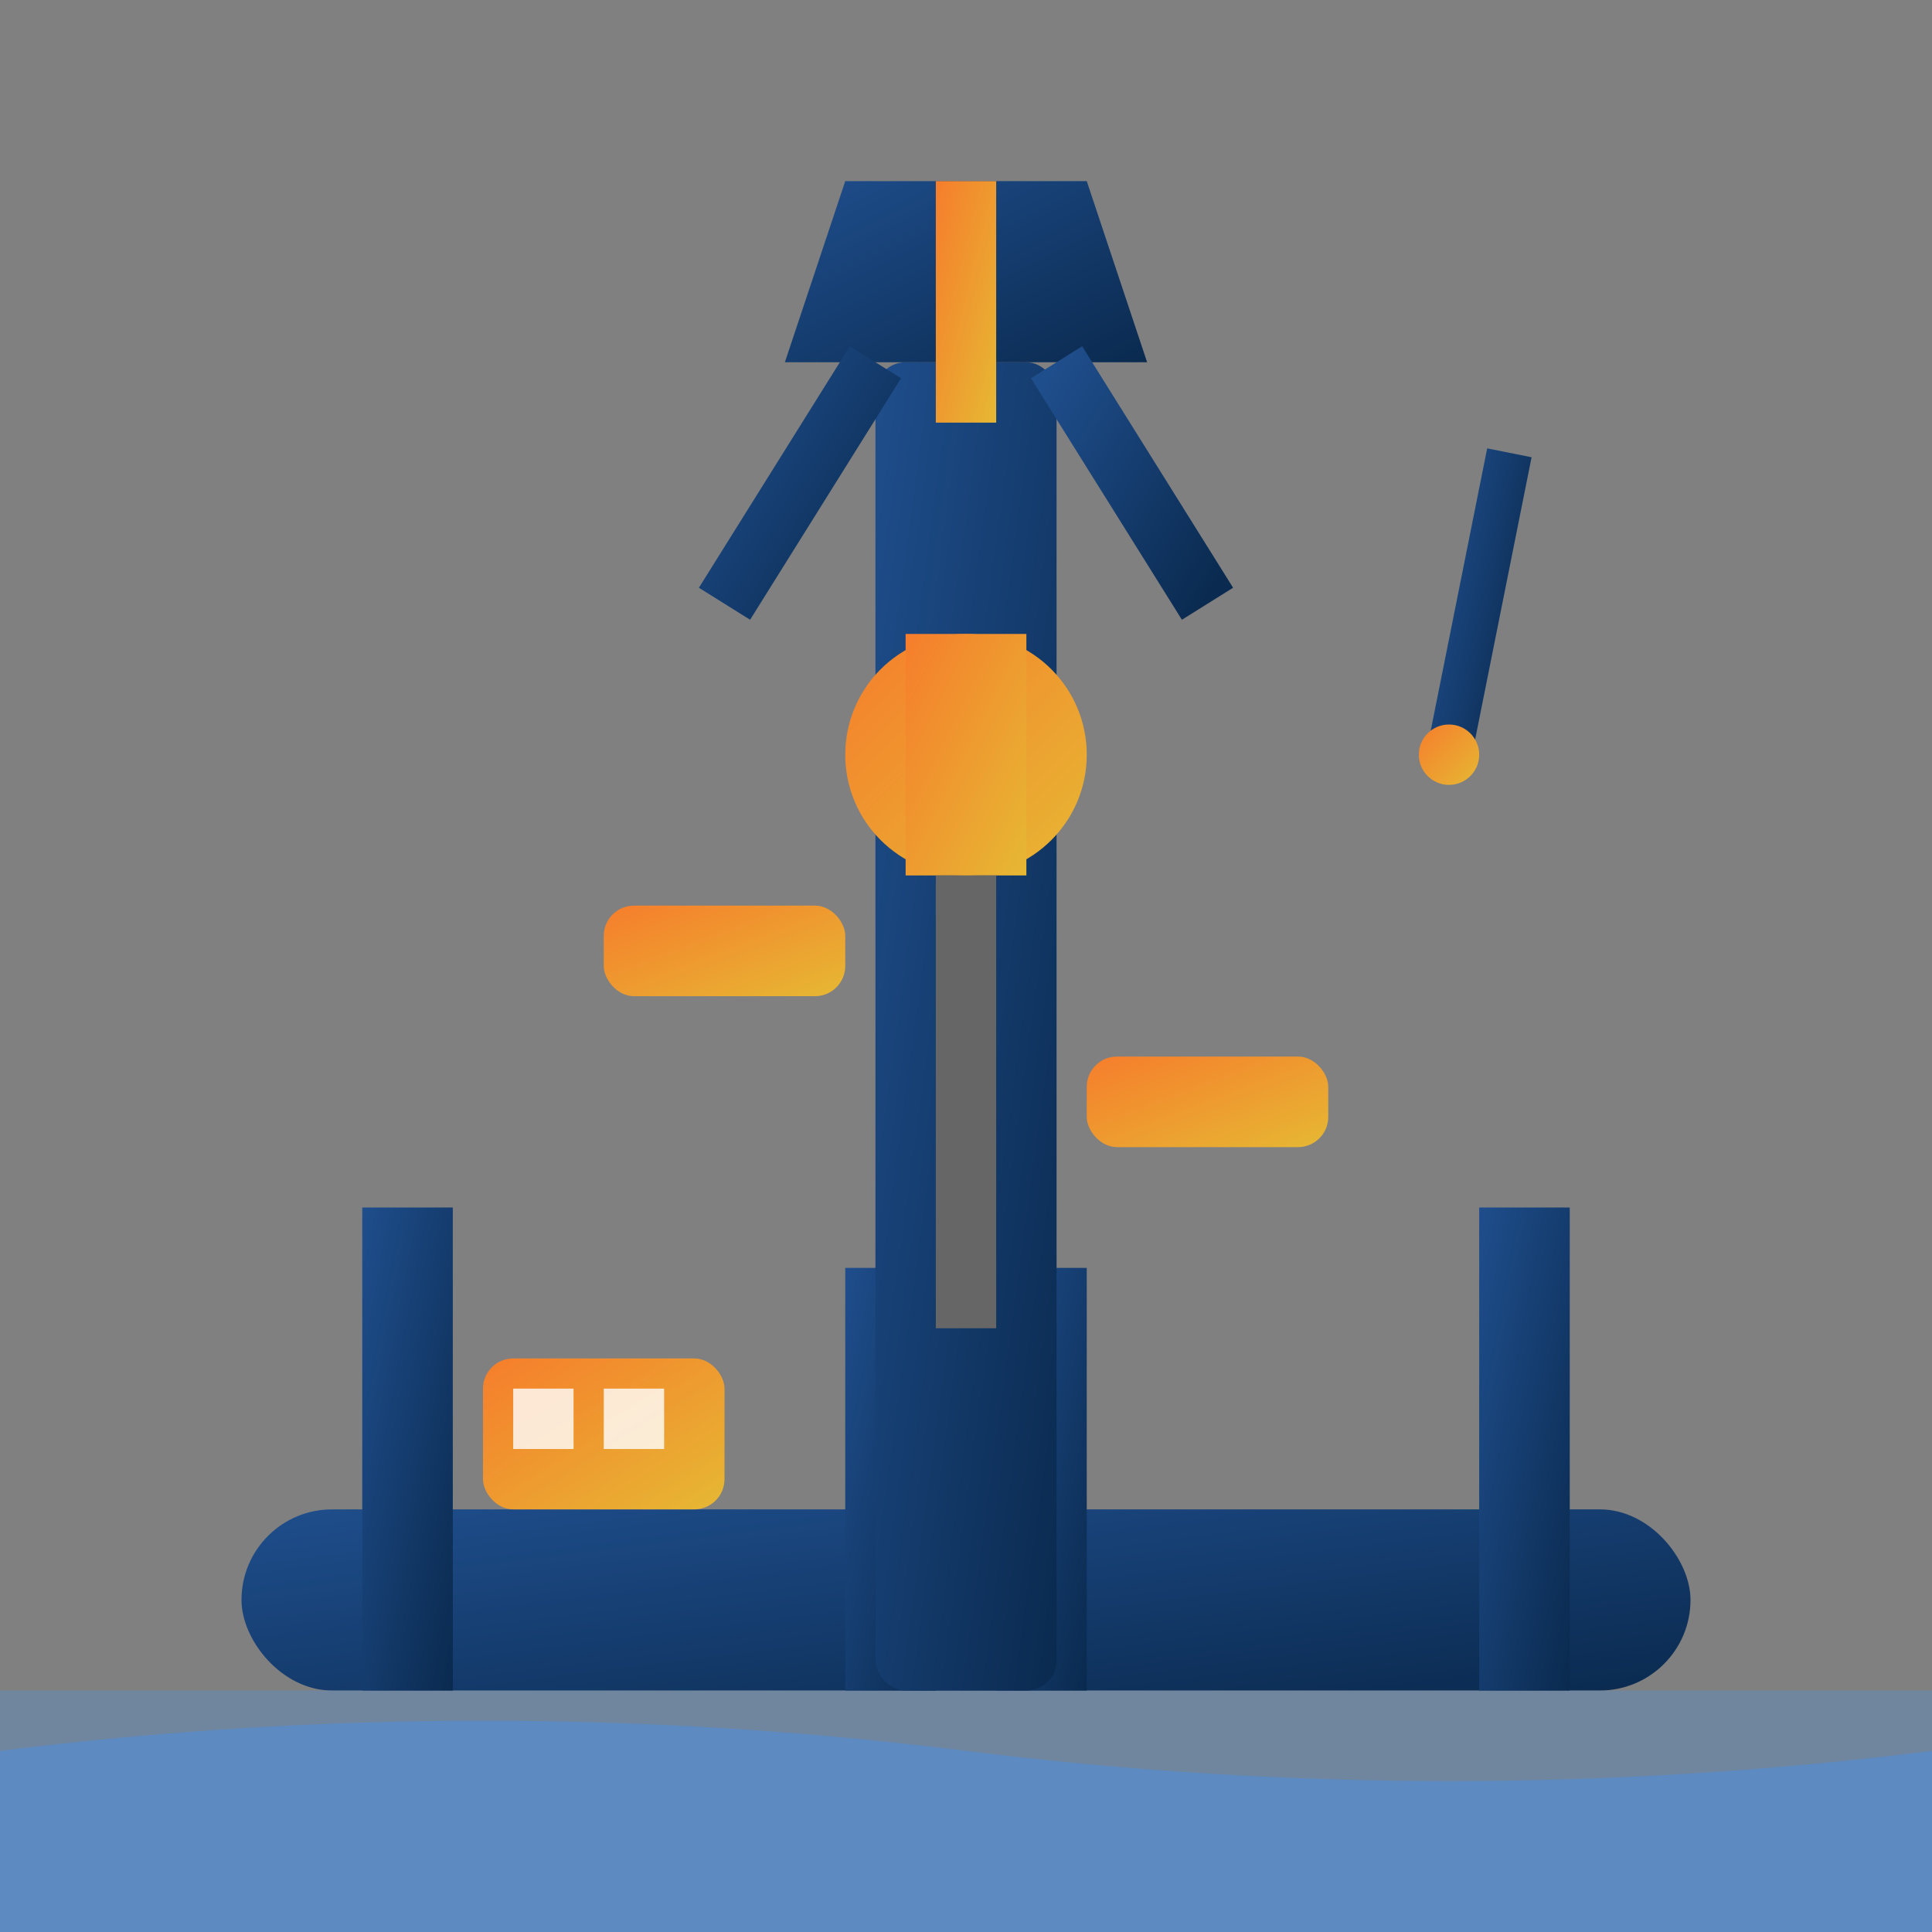 <svg xmlns="http://www.w3.org/2000/svg" viewBox="0 0 64 64" width="64" height="64">
    <rect x="0" y="0" width="64" height="64" fill="#808080" stroke="none"/>
    <defs>
        <linearGradient id="rigGradient" x1="0%" y1="0%" x2="100%" y2="100%">
            <stop offset="0%" style="stop-color:#1F4E8C;stop-opacity:1" />
            <stop offset="100%" style="stop-color:#0A2A4F;stop-opacity:1" />
        </linearGradient>
        <linearGradient id="equipmentGradient" x1="0%" y1="0%" x2="100%" y2="100%">
            <stop offset="0%" style="stop-color:#F67D2C;stop-opacity:1" />
            <stop offset="100%" style="stop-color:#E6B833;stop-opacity:1" />
        </linearGradient>
    </defs>
    
    <!-- Base platform -->
    <rect x="8" y="50" width="48" height="6" rx="3" fill="url(#rigGradient)"/>
    
    <!-- Water level indicator -->
    <rect x="0" y="56" width="64" height="8" fill="#4A90E2" opacity="0.3"/>
    <path d="M 0 58 Q 16 56 32 58 Q 48 60 64 58 L 64 64 L 0 64 Z" fill="#4A90E2" opacity="0.5"/>
    
    <!-- Support legs -->
    <rect x="12" y="40" width="3" height="16" fill="url(#rigGradient)"/>
    <rect x="49" y="40" width="3" height="16" fill="url(#rigGradient)"/>
    <rect x="28" y="42" width="3" height="14" fill="url(#rigGradient)"/>
    <rect x="33" y="42" width="3" height="14" fill="url(#rigGradient)"/>
    
    <!-- Main tower structure -->
    <rect x="29" y="12" width="6" height="44" rx="1" fill="url(#rigGradient)"/>
    
    <!-- Drilling equipment -->
    <circle cx="32" cy="25" r="4" fill="url(#equipmentGradient)"/>
    <rect x="30" y="21" width="4" height="8" fill="url(#equipmentGradient)"/>
    
    <!-- Top structure -->
    <polygon points="26,12 38,12 36,6 28,6" fill="url(#rigGradient)"/>
    <rect x="31" y="6" width="2" height="8" fill="url(#equipmentGradient)"/>
    
    <!-- Side equipment -->
    <rect x="20" y="30" width="8" height="3" rx="1" fill="url(#equipmentGradient)"/>
    <rect x="36" y="35" width="8" height="3" rx="1" fill="url(#equipmentGradient)"/>
    
    <!-- Derrick structure -->
    <line x1="29" y1="12" x2="24" y2="20" stroke="url(#rigGradient)" stroke-width="2"/>
    <line x1="35" y1="12" x2="40" y2="20" stroke="url(#rigGradient)" stroke-width="2"/>
    <line x1="24" y1="20" x2="40" y2="20" stroke="url(#rigGradient)" stroke-width="2"/>
    
    <!-- Drilling pipe -->
    <rect x="31" y="29" width="2" height="15" fill="#666"/>
    
    <!-- Control cabin -->
    <rect x="16" y="45" width="8" height="5" rx="1" fill="url(#equipmentGradient)"/>
    <rect x="17" y="46" width="2" height="2" fill="#fff" opacity="0.8"/>
    <rect x="20" y="46" width="2" height="2" fill="#fff" opacity="0.8"/>
    
    <!-- Crane -->
    <line x1="38" y1="15" x2="50" y2="15" stroke="url(#rigGradient)" stroke-width="2"/>
    <line x1="50" y1="15" x2="48" y2="25" stroke="url(#rigGradient)" stroke-width="1.5"/>
    <circle cx="48" cy="25" r="1" fill="url(#equipmentGradient)"/>
</svg>
